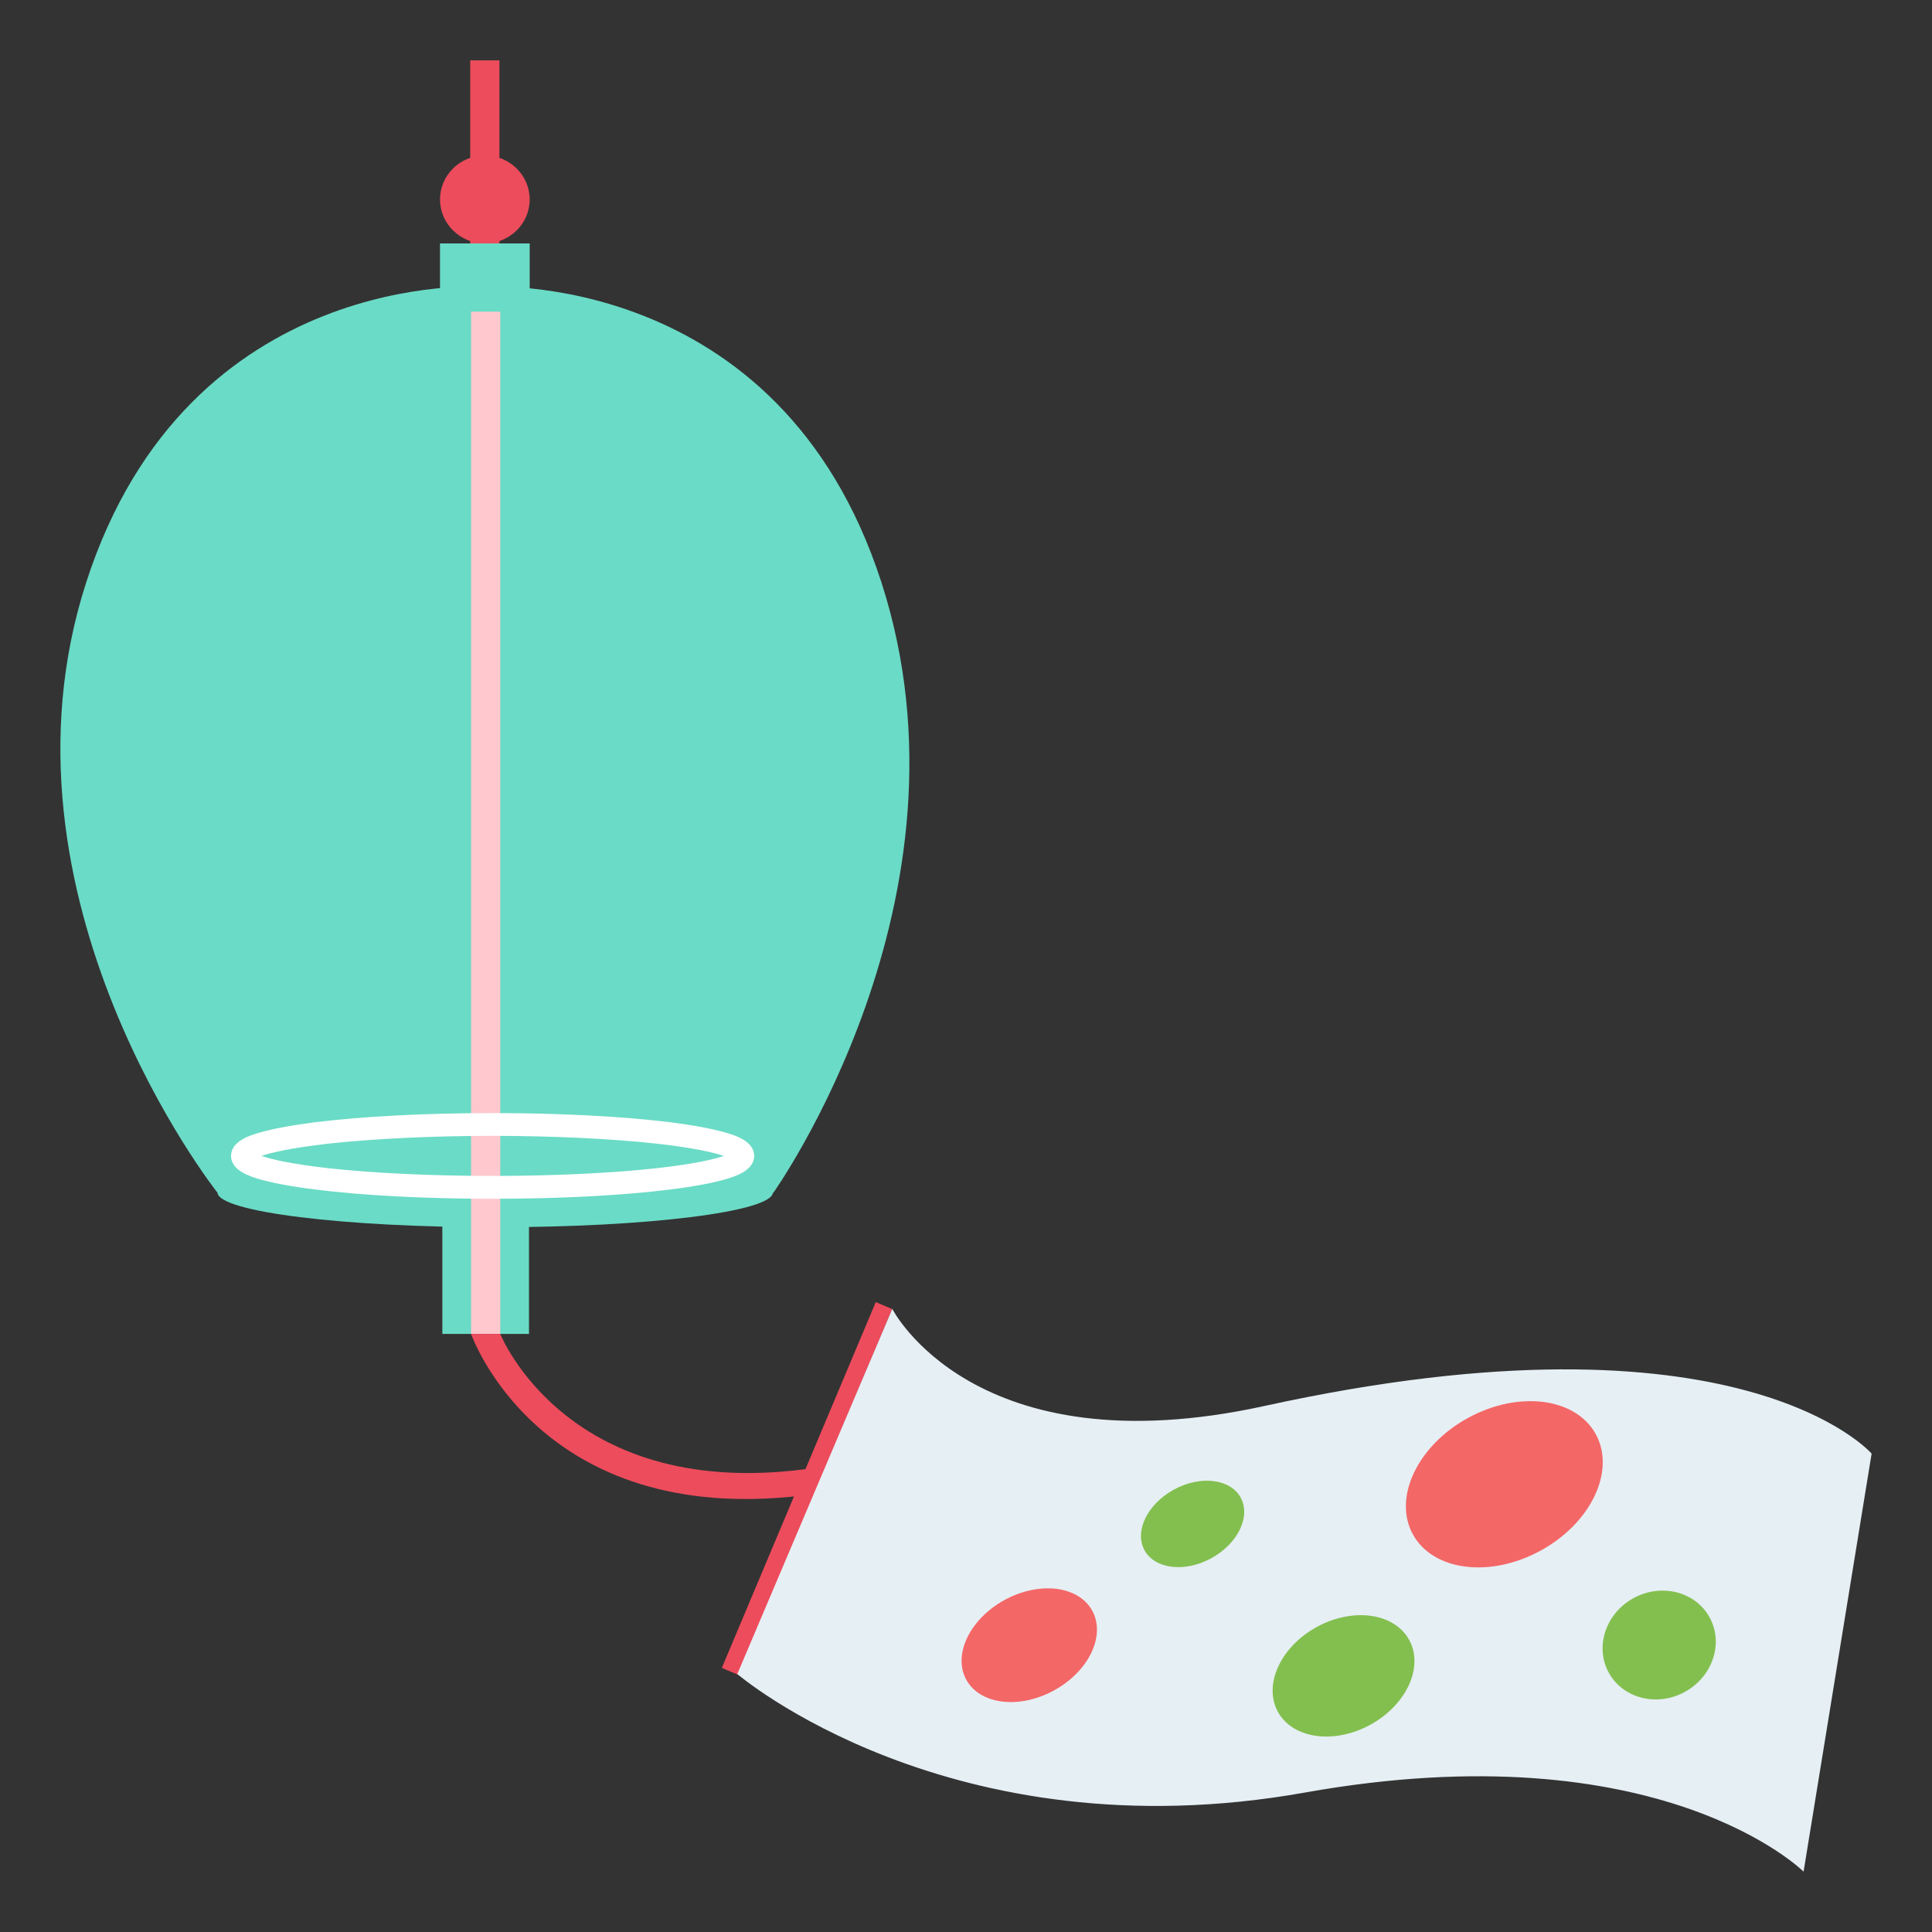 <?xml version="1.0" encoding="utf-8"?>
<!-- Generator: Adobe Illustrator 15.0.0, SVG Export Plug-In . SVG Version: 6.00 Build 0)  -->
<!DOCTYPE svg PUBLIC "-//W3C//DTD SVG 1.1//EN" "http://www.w3.org/Graphics/SVG/1.1/DTD/svg11.dtd">
<svg version="1.1" id="Layer_1" xmlns="http://www.w3.org/2000/svg" xmlns:xlink="http://www.w3.org/1999/xlink" x="0px" y="0px"
	 width="64px" height="64px" viewBox="0 0 64 64" enable-background="new 0 0 64 64" xml:space="preserve">
<rect x="0" y="0" width="64" height="64" fill="#333333" stroke="none"/>
<g>
	<g>
		<g>
			<path fill="#6ADBC6" d="M29.197,19.287C25.813,8.826,16.025,9.499,16.025,9.499S6.24,8.826,2.857,19.287
				c-3.384,10.466,4.347,20.224,4.347,20.224l0,0c0.056,0.632,4.154,1.143,9.201,1.143c5.046,0,9.143-0.511,9.198-1.143h0.016
				C25.618,39.511,32.581,29.753,29.197,19.287z"/>
		</g>
		<g>
			<rect x="15.577" y="2" fill="#ED4C5C" width="0.967" height="7.49"/>
		</g>
		<g>
			<ellipse fill="#ED4C5C" cx="16.061" cy="6.607" rx="1.485" ry="1.457"/>
		</g>
		<g>
			<rect x="14.576" y="8.064" fill="#6ADBC6" width="2.971" height="1.632"/>
		</g>
		<g>
			<rect x="14.653" y="40.599" fill="#6ADBC6" width="2.87" height="3.589"/>
		</g>
		<g>
			<rect x="15.604" y="10.324" fill="#FFC7CE" width="0.967" height="33.863"/>
		</g>
		<g>
			<path fill="#FFFFFF" d="M16.318,39.711c-2.229,0-4.323-0.11-5.903-0.31c-0.783-0.098-1.4-0.215-1.837-0.343
				c-0.278-0.084-0.925-0.276-0.925-0.768c0-0.49,0.647-0.687,0.925-0.765c0.437-0.13,1.054-0.244,1.837-0.347
				c1.58-0.195,3.673-0.306,5.903-0.306c2.227,0,4.324,0.11,5.903,0.306c0.783,0.103,1.4,0.217,1.836,0.347
				c0.278,0.078,0.926,0.274,0.926,0.765c0,0.491-0.647,0.684-0.926,0.768c-0.436,0.128-1.053,0.245-1.836,0.343
				C20.643,39.601,18.545,39.711,16.318,39.711z M8.661,38.291c0.311,0.108,0.946,0.263,2.215,0.407
				c1.502,0.165,3.434,0.256,5.442,0.256s3.94-0.091,5.44-0.256c1.271-0.145,1.906-0.299,2.218-0.407
				c-0.312-0.105-0.946-0.262-2.218-0.406c-1.5-0.164-3.432-0.258-5.44-0.258s-3.94,0.094-5.442,0.258
				C9.606,38.029,8.972,38.186,8.661,38.291z"/>
		</g>
	</g>
	<g>
		<path fill="#ED4C5C" d="M26.634,49.534c-8.804,1.084-11.029-5.347-11.029-5.347h0.967c0,0,2.24,5.654,10.414,4.438L26.634,49.534z
			"/>
	</g>
	<g>
		
			<rect x="26.421" y="42.72" transform="matrix(0.922 0.388 -0.388 0.922 21.226 -6.505)" fill="#ED4C5C" width="0.591" height="13.143"/>
	</g>
	<g>
		<path fill="#E6EFF4" d="M24.424,55.454c0,0,7.026,6.027,18.806,3.926C55.008,57.279,59.746,62,59.746,62L62,48.153
			c0,0-4.352-5.035-20.105-1.58c-9.635,2.113-12.337-3.214-12.337-3.214L24.424,55.454z"/>
	</g>
	<g>
		<path fill="#F46767" d="M36.183,53.359c0.451,0.825-0.115,2.009-1.268,2.639c-1.153,0.63-2.453,0.471-2.906-0.357
			c-0.452-0.826,0.115-2.007,1.268-2.639C34.429,52.372,35.729,52.528,36.183,53.359z"/>
	</g>
	<g>
		
			<ellipse transform="matrix(0.877 -0.48 0.48 0.877 -17.488 29.969)" fill="#F46767" cx="49.848" cy="49.175" rx="3.455" ry="2.506"/>
	</g>
	<g>
		
			<ellipse transform="matrix(0.877 -0.48 0.48 0.877 -19.388 25.16)" fill="#83BF4F" cx="39.514" cy="50.5" rx="1.816" ry="1.295"/>
	</g>
	<g>
		
			<ellipse transform="matrix(0.877 -0.48 0.48 0.877 -21.192 28.17)" fill="#83BF4F" cx="44.513" cy="55.543" rx="2.48" ry="1.847"/>
	</g>
	<g>
		
			<ellipse transform="matrix(0.877 -0.48 0.48 0.877 -19.418 33.072)" fill="#83BF4F" cx="54.975" cy="54.515" rx="1.905" ry="1.771"/>
	</g>
</g>
</svg>
